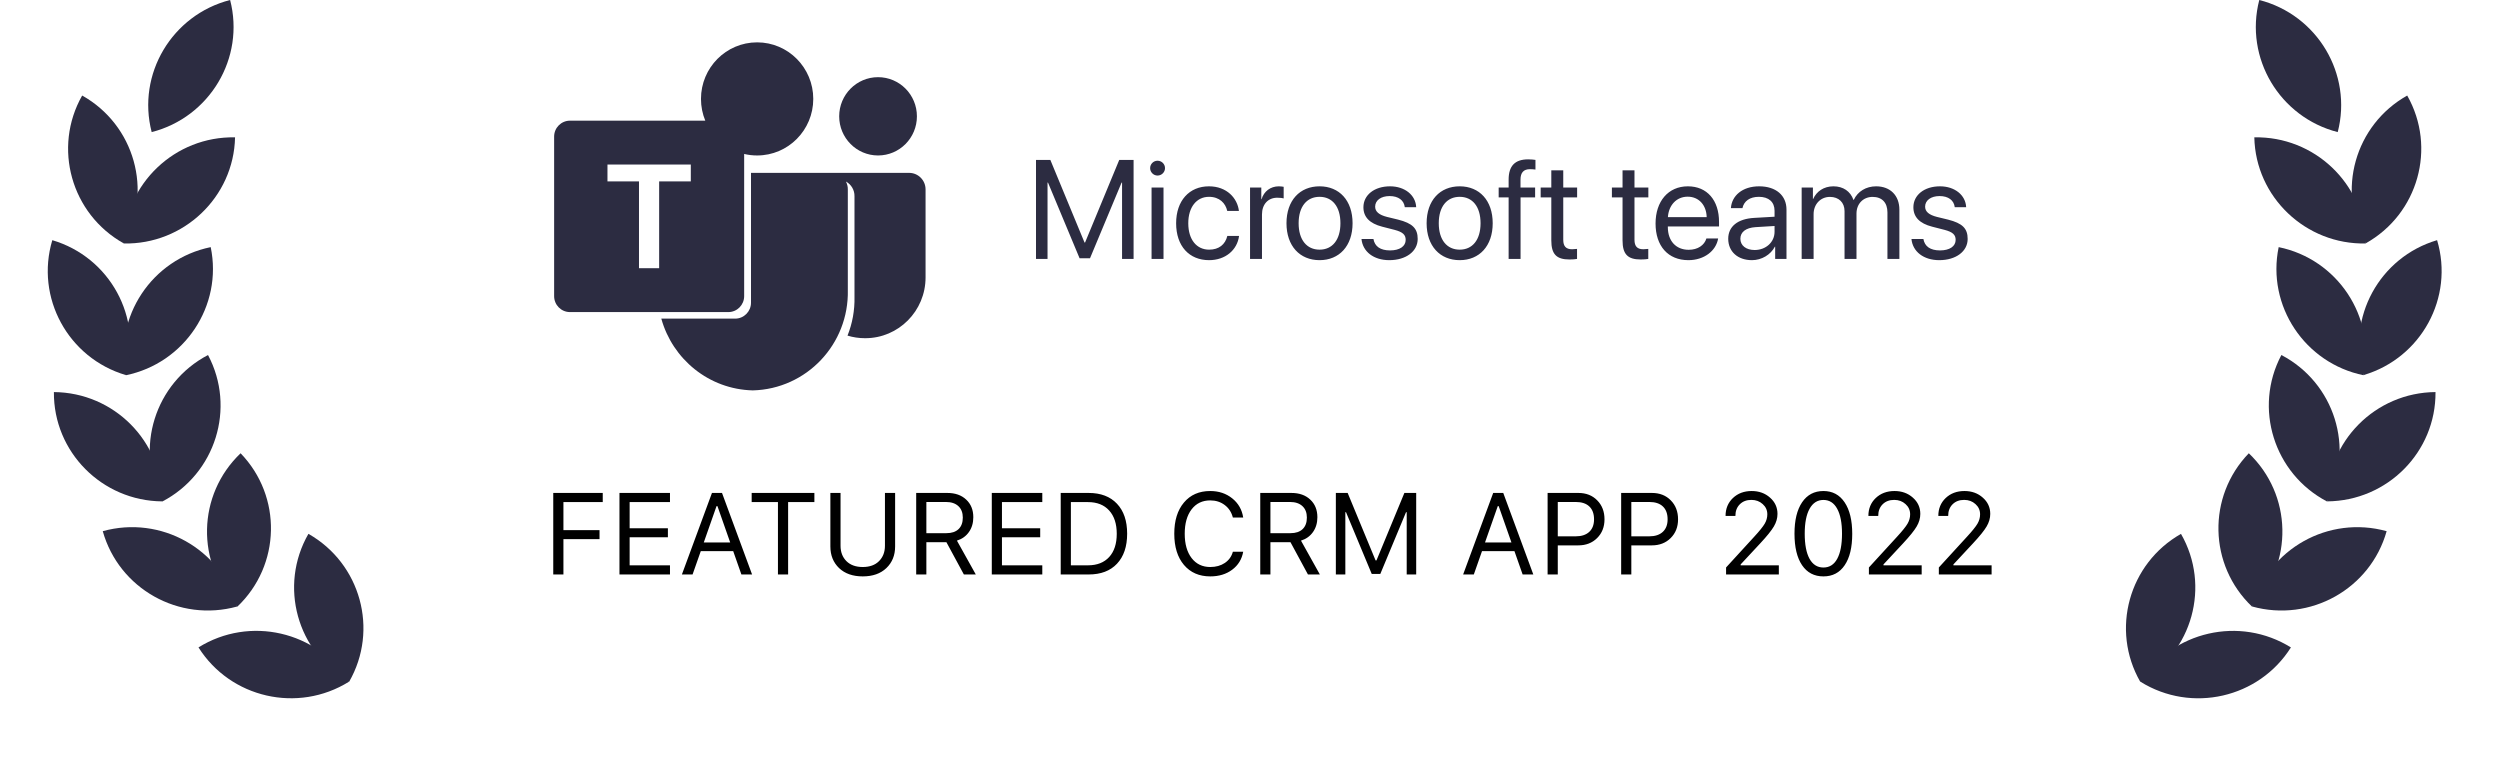 <svg width="235" height="72" viewBox="0 0 235 72" fill="none" xmlns="http://www.w3.org/2000/svg">
<path d="M14.258 12.418C12.843 6.965 16.174 1.398 21.631 0C23.046 5.452 19.714 11.02 14.258 12.418Z" fill="#2C2C41"/>
<path d="M11.621 22.888C11.741 17.258 16.466 12.792 22.095 12.911C21.975 18.54 17.25 23.006 11.621 22.888Z" fill="#2C2C41"/>
<path d="M11.617 22.87C14.402 17.966 12.643 11.739 7.724 8.98C4.939 13.884 6.698 20.112 11.617 22.87Z" fill="#2C2C41"/>
<path d="M11.829 35.273C10.686 29.758 14.289 24.36 19.807 23.23C20.951 28.745 17.348 34.143 11.829 35.273Z" fill="#2C2C41"/>
<path d="M11.822 35.256C13.439 29.86 10.332 24.178 4.917 22.576C3.3 27.972 6.407 33.654 11.822 35.256Z" fill="#2C2C41"/>
<path d="M15.257 47.143C12.617 42.161 14.557 35.987 19.554 33.372C22.195 38.354 20.254 44.528 15.257 47.143Z" fill="#2C2C41"/>
<path d="M15.245 47.13C15.289 41.499 10.722 36.899 5.066 36.855C5.021 42.485 9.588 47.086 15.245 47.13Z" fill="#2C2C41"/>
<path d="M22.314 57.022C18.392 52.959 18.527 46.505 22.616 42.607C26.538 46.67 26.403 53.124 22.314 57.022Z" fill="#2C2C41"/>
<path d="M22.298 57.011C20.776 51.588 15.117 48.417 9.659 49.93C11.182 55.354 16.84 58.524 22.298 57.011Z" fill="#2C2C41"/>
<path d="M32.817 64.089C27.913 61.308 26.183 55.072 28.991 50.181C33.895 52.962 35.625 59.198 32.817 64.089Z" fill="#2C2C41"/>
<path d="M32.8 64.083C29.797 59.32 23.46 57.867 18.658 60.856C21.661 65.619 27.998 67.072 32.8 64.083Z" fill="#2C2C41"/>
<path d="M219.746 12.418C221.16 6.965 217.829 1.398 212.372 4.40777e-06C210.958 5.452 214.289 11.02 219.746 12.418Z" fill="#2C2C41"/>
<path d="M222.381 22.887C222.261 17.258 217.536 12.792 211.906 12.911C212.026 18.54 216.752 23.006 222.381 22.887Z" fill="#2C2C41"/>
<path d="M222.385 22.87C219.6 17.966 221.359 11.739 226.278 8.981C229.062 13.884 227.304 20.112 222.385 22.87Z" fill="#2C2C41"/>
<path d="M222.173 35.272C223.317 29.758 219.713 24.36 214.195 23.23C213.052 28.744 216.655 34.143 222.173 35.272Z" fill="#2C2C41"/>
<path d="M222.181 35.256C220.564 29.859 223.671 24.177 229.086 22.575C230.703 27.972 227.595 33.654 222.181 35.256Z" fill="#2C2C41"/>
<path d="M218.746 47.143C221.387 42.161 219.446 35.987 214.45 33.372C211.809 38.353 213.75 44.528 218.746 47.143Z" fill="#2C2C41"/>
<path d="M218.759 47.129C218.715 41.499 223.282 36.898 228.938 36.854C228.983 42.485 224.416 47.085 218.759 47.129Z" fill="#2C2C41"/>
<path d="M211.69 57.022C215.612 52.959 215.477 46.505 211.388 42.607C207.466 46.67 207.601 53.124 211.69 57.022Z" fill="#2C2C41"/>
<path d="M211.705 57.012C213.228 51.588 218.886 48.418 224.344 49.931C222.822 55.354 217.163 58.524 211.705 57.012Z" fill="#2C2C41"/>
<path d="M201.186 64.091C206.091 61.31 207.821 55.074 205.013 50.184C200.109 52.964 198.378 59.2 201.186 64.091Z" fill="#2C2C41"/>
<path d="M201.204 64.085C204.207 59.322 210.544 57.869 215.346 60.859C212.343 65.622 206.006 67.075 201.204 64.085Z" fill="#2C2C41"/>
<path d="M52.962 54H52.006V46.337H56.658V47.197H52.962V49.831H56.356V50.681H52.962V54ZM62.978 53.14V54H58.23V46.337H62.978V47.197H59.186V49.656H62.782V50.506H59.186V53.14H62.978ZM69.691 54L68.921 51.807H65.873L65.102 54H64.099L66.924 46.337H67.869L70.695 54H69.691ZM67.354 47.574L66.154 50.994H68.639L67.439 47.574H67.354ZM74.083 54H73.127V47.197H70.657V46.337H76.552V47.197H74.083V54ZM79.011 46.337V51.302C79.011 51.893 79.195 52.375 79.564 52.747C79.935 53.115 80.447 53.299 81.098 53.299C81.75 53.299 82.26 53.115 82.628 52.747C82.999 52.375 83.185 51.893 83.185 51.302V46.337H84.141V51.366C84.141 52.198 83.867 52.876 83.318 53.4C82.773 53.92 82.033 54.181 81.098 54.181C80.164 54.181 79.422 53.92 78.873 53.4C78.328 52.876 78.055 52.198 78.055 51.366V46.337H79.011ZM87.078 47.186V50.118H88.963C89.456 50.118 89.834 49.992 90.1 49.741C90.369 49.486 90.504 49.123 90.504 48.652C90.504 48.192 90.364 47.833 90.084 47.574C89.804 47.316 89.417 47.186 88.921 47.186H87.078ZM87.078 50.968V54H86.122V46.337H89.048C89.788 46.337 90.38 46.545 90.822 46.963C91.268 47.377 91.491 47.93 91.491 48.62C91.491 49.155 91.355 49.617 91.082 50.006C90.81 50.396 90.433 50.667 89.951 50.819L91.725 54H90.604L88.963 50.968H87.078ZM97.976 53.14V54H93.228V46.337H97.976V47.197H94.184V49.656H97.779V50.506H94.184V53.14H97.976ZM99.707 46.337H102.336C103.472 46.337 104.359 46.675 104.996 47.351C105.634 48.024 105.952 48.962 105.952 50.166C105.952 51.373 105.634 52.315 104.996 52.991C104.363 53.664 103.476 54 102.336 54H99.707V46.337ZM100.663 47.197V53.14H102.272C103.125 53.14 103.789 52.879 104.264 52.359C104.738 51.839 104.975 51.111 104.975 50.176C104.975 49.238 104.736 48.507 104.258 47.983C103.784 47.459 103.122 47.197 102.272 47.197H100.663ZM113.764 54.181C112.724 54.181 111.899 53.821 111.29 53.102C110.684 52.384 110.382 51.407 110.382 50.171C110.382 48.935 110.684 47.958 111.29 47.239C111.895 46.517 112.718 46.156 113.759 46.156C114.566 46.156 115.257 46.386 115.83 46.846C116.404 47.307 116.747 47.907 116.861 48.647H115.889C115.761 48.151 115.506 47.76 115.124 47.473C114.742 47.183 114.287 47.038 113.759 47.038C113.023 47.038 112.439 47.319 112.007 47.882C111.578 48.445 111.364 49.208 111.364 50.171C111.364 51.134 111.58 51.897 112.012 52.46C112.444 53.019 113.028 53.299 113.764 53.299C114.299 53.299 114.756 53.172 115.135 52.917C115.517 52.658 115.768 52.308 115.889 51.865H116.861C116.733 52.57 116.388 53.133 115.825 53.554C115.266 53.972 114.579 54.181 113.764 54.181ZM119.42 47.186V50.118H121.306C121.798 50.118 122.177 49.992 122.442 49.741C122.711 49.486 122.846 49.123 122.846 48.652C122.846 48.192 122.706 47.833 122.426 47.574C122.147 47.316 121.759 47.186 121.263 47.186H119.42ZM119.42 50.968V54H118.464V46.337H121.391C122.131 46.337 122.722 46.545 123.164 46.963C123.61 47.377 123.834 47.93 123.834 48.62C123.834 49.155 123.697 49.617 123.425 50.006C123.152 50.396 122.775 50.667 122.293 50.819L124.067 54H122.947L121.306 50.968H119.42ZM133.122 54H132.23V48.148H132.166L129.75 53.947H128.942L126.526 48.148H126.462V54H125.57V46.337H126.68L129.304 52.678H129.389L132.012 46.337H133.122V54ZM143.127 54L142.357 51.807H139.309L138.539 54H137.535L140.36 46.337H141.306L144.131 54H143.127ZM140.791 47.574L139.59 50.994H142.076L140.876 47.574H140.791ZM145.475 46.337H148.369C149.095 46.337 149.684 46.569 150.137 47.032C150.594 47.493 150.823 48.087 150.823 48.817C150.823 49.532 150.591 50.12 150.127 50.58C149.667 51.037 149.077 51.265 148.358 51.265H146.431V54H145.475V46.337ZM146.431 47.186V50.415H148.119C148.665 50.415 149.088 50.275 149.389 49.996C149.69 49.716 149.84 49.323 149.84 48.817C149.84 48.289 149.691 47.886 149.394 47.606C149.1 47.326 148.675 47.186 148.119 47.186H146.431ZM152.389 46.337H155.284C156.009 46.337 156.599 46.569 157.052 47.032C157.509 47.493 157.737 48.087 157.737 48.817C157.737 49.532 157.505 50.12 157.041 50.58C156.581 51.037 155.992 51.265 155.273 51.265H153.345V54H152.389V46.337ZM153.345 47.186V50.415H155.034C155.579 50.415 156.002 50.275 156.303 49.996C156.604 49.716 156.755 49.323 156.755 48.817C156.755 48.289 156.606 47.886 156.309 47.606C156.015 47.326 155.59 47.186 155.034 47.186H153.345ZM162.203 48.493C162.203 47.813 162.434 47.254 162.894 46.815C163.358 46.376 163.945 46.156 164.657 46.156C165.344 46.156 165.919 46.363 166.383 46.777C166.85 47.188 167.084 47.698 167.084 48.307C167.084 48.707 166.971 49.1 166.744 49.486C166.517 49.872 166.091 50.401 165.464 51.074L163.621 53.055V53.14H167.211V54H162.251V53.342L164.901 50.447C165.393 49.913 165.721 49.505 165.884 49.226C166.047 48.946 166.128 48.652 166.128 48.344C166.128 47.962 165.983 47.641 165.693 47.383C165.406 47.121 165.052 46.99 164.63 46.99C164.181 46.99 163.818 47.128 163.542 47.404C163.266 47.68 163.127 48.043 163.127 48.493V48.498H162.203V48.493ZM171.402 54.181C170.538 54.181 169.869 53.83 169.394 53.129C168.92 52.428 168.682 51.44 168.682 50.166C168.682 48.902 168.921 47.917 169.399 47.213C169.877 46.508 170.545 46.156 171.402 46.156C172.255 46.156 172.919 46.51 173.393 47.218C173.871 47.926 174.11 48.914 174.11 50.182C174.11 51.453 173.873 52.437 173.398 53.134C172.927 53.832 172.262 54.181 171.402 54.181ZM170.095 52.524C170.4 53.072 170.835 53.347 171.402 53.347C171.968 53.347 172.4 53.074 172.697 52.529C172.998 51.98 173.149 51.192 173.149 50.166C173.149 49.15 172.997 48.367 172.692 47.818C172.391 47.27 171.961 46.995 171.402 46.995C170.842 46.995 170.408 47.271 170.1 47.824C169.796 48.372 169.644 49.153 169.644 50.166C169.644 51.189 169.794 51.975 170.095 52.524ZM175.629 48.493C175.629 47.813 175.859 47.254 176.319 46.815C176.783 46.376 177.371 46.156 178.082 46.156C178.769 46.156 179.345 46.363 179.808 46.777C180.276 47.188 180.509 47.698 180.509 48.307C180.509 48.707 180.396 49.1 180.169 49.486C179.943 49.872 179.516 50.401 178.89 51.074L177.047 53.055V53.14H180.637V54H175.677V53.342L178.327 50.447C178.819 49.913 179.146 49.505 179.309 49.226C179.472 48.946 179.553 48.652 179.553 48.344C179.553 47.962 179.408 47.641 179.118 47.383C178.831 47.121 178.477 46.99 178.056 46.99C177.606 46.99 177.243 47.128 176.967 47.404C176.691 47.68 176.553 48.043 176.553 48.493V48.498H175.629V48.493ZM182.203 48.493C182.203 47.813 182.434 47.254 182.894 46.815C183.358 46.376 183.945 46.156 184.657 46.156C185.344 46.156 185.919 46.363 186.383 46.777C186.85 47.188 187.084 47.698 187.084 48.307C187.084 48.707 186.971 49.1 186.744 49.486C186.518 49.872 186.091 50.401 185.464 51.074L183.621 53.055V53.14H187.211V54H182.251V53.342L184.901 50.447C185.393 49.913 185.721 49.505 185.884 49.226C186.047 48.946 186.128 48.652 186.128 48.344C186.128 47.962 185.983 47.641 185.693 47.383C185.406 47.121 185.052 46.99 184.63 46.99C184.181 46.99 183.818 47.128 183.542 47.404C183.266 47.68 183.128 48.043 183.128 48.493V48.498H182.203V48.493Z" fill="black"/>
<path d="M82.537 14.614C84.555 14.614 86.19 12.967 86.19 10.934C86.19 8.902 84.555 7.254 82.537 7.254C80.52 7.254 78.884 8.902 78.884 10.934C78.884 12.967 80.52 14.614 82.537 14.614Z" fill="#2C2C41"/>
<path d="M85.46 16.25H78.207H76.442H70.594V28.452C70.594 29.281 69.928 29.951 69.106 29.951H62.163C63.216 33.76 66.637 36.596 70.763 36.697C75.815 36.572 79.813 32.35 79.695 27.259V17.823C79.702 17.549 79.636 17.288 79.515 17.063C80.007 17.328 80.336 17.855 80.322 18.454V27.892C80.352 29.184 80.117 30.42 79.666 31.548C80.186 31.706 80.736 31.791 81.306 31.791H81.332C84.464 31.791 87.003 29.233 87.003 26.079V17.804C87.002 16.946 86.311 16.25 85.46 16.25Z" fill="#2C2C41"/>
<path d="M71.17 3.981C68.254 3.981 65.892 6.361 65.892 9.298C65.892 10.022 66.036 10.713 66.296 11.343H53.576C52.754 11.343 52.088 12.013 52.088 12.842V27.837C52.088 28.665 52.754 29.336 53.576 29.336H68.463C69.285 29.336 69.951 28.665 69.951 27.837V14.472C70.343 14.565 70.75 14.614 71.17 14.614C74.085 14.614 76.447 12.234 76.447 9.298C76.447 6.361 74.085 3.981 71.17 3.981ZM64.936 17.05H61.96V25.213H60.065V17.05H57.102V15.466H64.936V17.05Z" fill="#2C2C41"/>
<path d="M106.557 24.339V15.031H105.209L101.996 22.797H101.945L98.732 15.031H97.384V24.339H98.468V17.166H98.513L101.48 24.275H102.461L105.428 17.166H105.473V24.339H106.557ZM108.247 24.339H109.37V17.63H108.247V24.339ZM108.808 16.502C109.195 16.502 109.511 16.185 109.511 15.805C109.511 15.418 109.195 15.108 108.808 15.108C108.428 15.108 108.112 15.418 108.112 15.805C108.112 16.185 108.428 16.502 108.808 16.502ZM116.459 19.83C116.317 18.624 115.317 17.514 113.64 17.514C111.789 17.514 110.556 18.869 110.556 20.985C110.556 23.146 111.795 24.455 113.653 24.455C115.175 24.455 116.298 23.514 116.472 22.178H115.369C115.175 22.985 114.575 23.468 113.659 23.468C112.498 23.468 111.698 22.546 111.698 20.985C111.698 19.462 112.485 18.501 113.646 18.501C114.633 18.501 115.201 19.101 115.362 19.83H116.459ZM117.504 24.339H118.626V20.159C118.626 19.211 119.194 18.585 120.065 18.585C120.336 18.585 120.575 18.617 120.665 18.65V17.559C120.575 17.547 120.407 17.514 120.213 17.514C119.426 17.514 118.807 17.985 118.588 18.727H118.562V17.63H117.504V24.339ZM124.039 24.455C125.89 24.455 127.142 23.12 127.142 20.985C127.142 18.843 125.89 17.514 124.039 17.514C122.181 17.514 120.929 18.843 120.929 20.985C120.929 23.12 122.181 24.455 124.039 24.455ZM124.039 23.468C122.852 23.468 122.071 22.565 122.071 20.985C122.071 19.404 122.852 18.501 124.039 18.501C125.226 18.501 126 19.404 126 20.985C126 22.565 125.226 23.468 124.039 23.468ZM128.161 19.482C128.161 20.398 128.741 21.004 129.922 21.307L131.102 21.61C131.857 21.811 132.134 22.069 132.134 22.546C132.134 23.152 131.573 23.539 130.664 23.539C129.754 23.539 129.225 23.165 129.103 22.468H127.98C128.096 23.655 129.122 24.455 130.593 24.455C132.16 24.455 133.263 23.63 133.263 22.462C133.263 21.475 132.773 20.985 131.418 20.643L130.38 20.391C129.619 20.198 129.264 19.888 129.264 19.424C129.264 18.837 129.806 18.43 130.625 18.43C131.451 18.43 131.973 18.83 132.051 19.475H133.121C133.07 18.34 132.051 17.514 130.664 17.514C129.186 17.514 128.161 18.334 128.161 19.482ZM137.211 24.455C139.063 24.455 140.314 23.12 140.314 20.985C140.314 18.843 139.063 17.514 137.211 17.514C135.353 17.514 134.102 18.843 134.102 20.985C134.102 23.12 135.353 24.455 137.211 24.455ZM137.211 23.468C136.024 23.468 135.244 22.565 135.244 20.985C135.244 19.404 136.024 18.501 137.211 18.501C138.398 18.501 139.172 19.404 139.172 20.985C139.172 22.565 138.398 23.468 137.211 23.468ZM141.811 24.339H142.933V18.553H144.301V17.63H142.927V16.889C142.927 16.224 143.217 15.902 143.823 15.902C144.01 15.902 144.197 15.921 144.333 15.94V15.031C144.172 15.005 143.901 14.979 143.649 14.979C142.411 14.979 141.811 15.592 141.811 16.882V17.63H140.875V18.553H141.811V24.339ZM145.823 16.011V17.63H144.823V18.553H145.823V22.598C145.823 23.888 146.3 24.391 147.533 24.391C147.797 24.391 148.107 24.372 148.242 24.339V23.397C148.165 23.41 147.907 23.43 147.778 23.43C147.204 23.43 146.946 23.152 146.946 22.54V18.553H148.249V17.63H146.946V16.011H145.823ZM152.519 16.011V17.63H151.519V18.553H152.519V22.598C152.519 23.888 152.996 24.391 154.228 24.391C154.493 24.391 154.803 24.372 154.938 24.339V23.397C154.861 23.41 154.603 23.43 154.474 23.43C153.9 23.43 153.641 23.152 153.641 22.54V18.553H154.945V17.63H153.641V16.011H152.519ZM158.641 18.488C159.699 18.488 160.402 19.288 160.428 20.411H156.783C156.854 19.295 157.589 18.488 158.641 18.488ZM160.402 22.417C160.215 23.049 159.589 23.481 158.738 23.481C157.531 23.481 156.777 22.636 156.777 21.352V21.288H161.589V20.862C161.589 18.83 160.473 17.514 158.66 17.514C156.809 17.514 155.622 18.927 155.622 21.011C155.622 23.12 156.789 24.455 158.712 24.455C160.176 24.455 161.311 23.591 161.505 22.417H160.402ZM164.937 23.501C164.131 23.501 163.595 23.081 163.595 22.443C163.595 21.811 164.111 21.411 165.014 21.352L166.808 21.243V21.791C166.808 22.759 165.995 23.501 164.937 23.501ZM164.685 24.455C165.588 24.455 166.44 23.952 166.84 23.184H166.866V24.339H167.93V19.701C167.93 18.366 166.937 17.514 165.363 17.514C163.776 17.514 162.782 18.404 162.705 19.566H163.789C163.931 18.908 164.472 18.501 165.337 18.501C166.266 18.501 166.808 18.991 166.808 19.811V20.372L164.885 20.482C163.337 20.572 162.453 21.294 162.453 22.443C162.453 23.649 163.35 24.455 164.685 24.455ZM169.356 24.339H170.478V20.133C170.478 19.204 171.123 18.508 172.013 18.508C172.846 18.508 173.387 19.037 173.387 19.843V24.339H174.51V20.075C174.51 19.166 175.136 18.508 176.026 18.508C176.91 18.508 177.419 19.05 177.419 19.966V24.339H178.542V19.707C178.542 18.379 177.684 17.514 176.355 17.514C175.413 17.514 174.626 17.992 174.252 18.791H174.226C173.936 17.979 173.258 17.514 172.342 17.514C171.439 17.514 170.755 17.992 170.439 18.701H170.414V17.63H169.356V24.339ZM179.858 19.482C179.858 20.398 180.438 21.004 181.619 21.307L182.799 21.61C183.554 21.811 183.831 22.069 183.831 22.546C183.831 23.152 183.27 23.539 182.36 23.539C181.451 23.539 180.922 23.165 180.799 22.468H179.677C179.793 23.655 180.819 24.455 182.29 24.455C183.857 24.455 184.96 23.63 184.96 22.462C184.96 21.475 184.47 20.985 183.115 20.643L182.077 20.391C181.315 20.198 180.961 19.888 180.961 19.424C180.961 18.837 181.503 18.43 182.322 18.43C183.147 18.43 183.67 18.83 183.747 19.475H184.818C184.767 18.34 183.747 17.514 182.36 17.514C180.883 17.514 179.858 18.334 179.858 19.482Z" fill="#2C2C41"/>
</svg>
